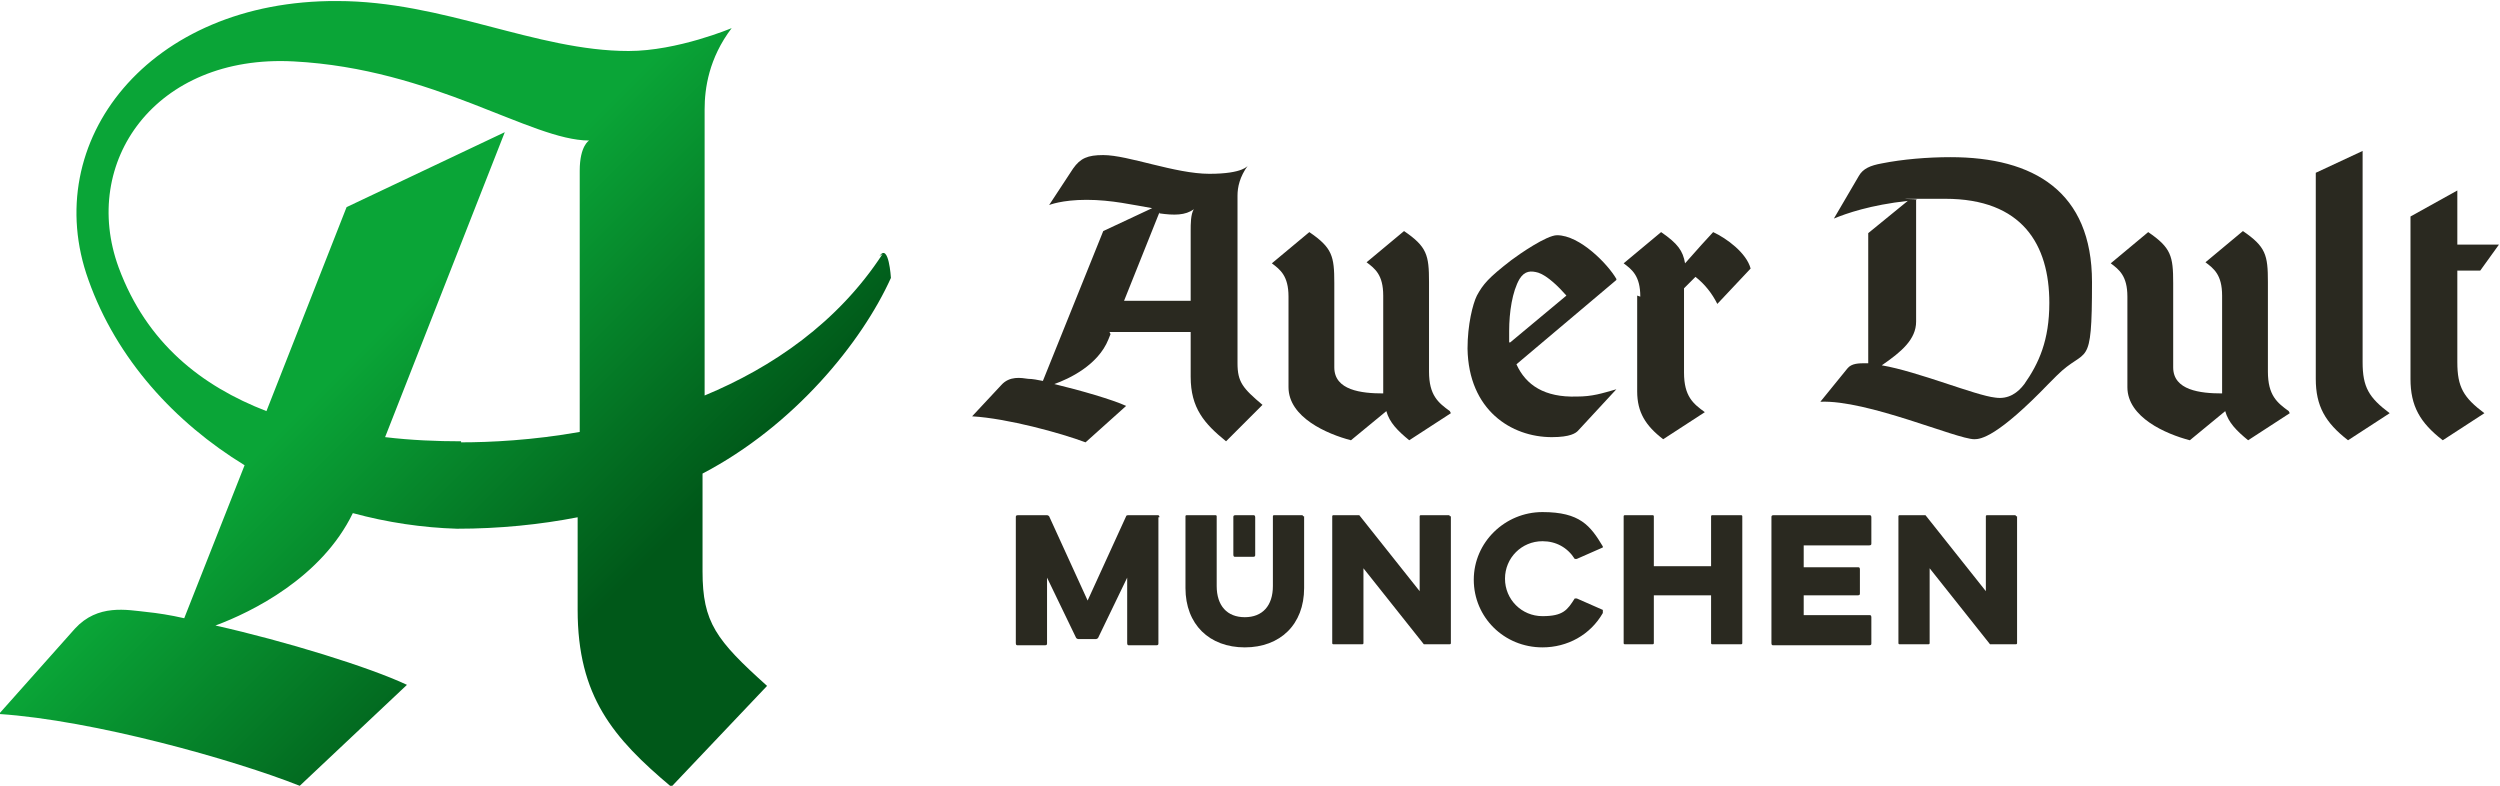 <?xml version="1.0" encoding="UTF-8"?>
<svg xmlns="http://www.w3.org/2000/svg" xmlns:xlink="http://www.w3.org/1999/xlink" version="1.1" viewBox="0 0 240.2 75.5">
  <!-- Generator: Adobe Illustrator 29.3.1, SVG Export Plug-In . SVG Version: 2.1.0 Build 151)  -->
  <defs>
    <style>
      .st0 {
        fill: url(#Unbenannter_Verlauf_6);
      }

      .st1 {
        isolation: isolate;
      }

      .st2 {
        mix-blend-mode: multiply;
      }

      .st3 {
        fill: #2a2920;
      }
    </style>
    <linearGradient id="Unbenannter_Verlauf_6" data-name="Unbenannter Verlauf 6" x1="9.9" y1="10.3" x2="69.9" y2="70.3" gradientUnits="userSpaceOnUse">
      <stop offset=".4" stop-color="#0aa537"/>
      <stop offset=".8" stop-color="#005819"/>
    </linearGradient>
  </defs>
  <g class="st1">
    <g id="Ebene_1">
      <g>
        <path class="st3" d="M179.8,49.7v2.5c0,.1,0,.2-.2.2h-6.3v2.1h5.2c.1,0,.2,0,.2.2v2.3c0,.1,0,.2-.2.2h-5.2v1.9h6.3c.1,0,.2,0,.2.2v2.5c0,.1,0,.2-.2.2h-9.2c-.1,0-.2,0-.2-.2v-12.1c0-.1,0-.2.2-.2h9.2c.1,0,.2,0,.2.2"/>
        <path class="st3" d="M154,58.8s0,0,0,.1c-1.2,2.1-3.4,3.3-5.8,3.3-3.7,0-6.6-2.9-6.6-6.5s3-6.5,6.6-6.5,4.6,1.3,5.8,3.3c0,0,0,0,0,.1,0,0,0,0,0,0l-2.5,1.1c0,0-.1,0-.2,0-.7-1.1-1.8-1.7-3.1-1.7-2,0-3.6,1.6-3.6,3.6s1.6,3.6,3.6,3.6,2.4-.6,3.1-1.7c0,0,.1,0,.2,0l2.5,1.1s0,0,0,0"/>
        <path class="st3" d="M167.4,49.6v12.2c0,0,0,.1-.1.1h-2.8c0,0-.1,0-.1-.1v-4.6h-5.5v4.6c0,0,0,.1-.1.1h-2.7c0,0-.1,0-.1-.1v-12.2c0,0,0-.1.1-.1h2.7c0,0,.1,0,.1.1v4.8h5.5v-4.8c0,0,0-.1.1-.1h2.8c0,0,.1,0,.1.1"/>
        <path class="st3" d="M139.4,49.6v12.2c0,0,0,.1-.1.1h-2.4s0,0-.1,0l-5.8-7.3v7.2c0,0,0,.1-.1.1h-2.8c0,0-.1,0-.1-.1v-12.2c0,0,0-.1.1-.1h2.4s0,0,.1,0l5.8,7.3v-7.2c0,0,0-.1.1-.1h2.7c0,0,.1,0,.1.1"/>
        <path class="st3" d="M193.8,49.6v12.2c0,0,0,.1-.1.1h-2.4s0,0-.1,0l-5.8-7.3v7.2c0,0,0,.1-.1.1h-2.8c0,0-.1,0-.1-.1v-12.2c0,0,0-.1.1-.1h2.4s0,0,.1,0l5.8,7.3v-7.2c0,0,0-.1.1-.1h2.7c0,0,.1,0,.1.1"/>
        <path class="st3" d="M125.3,49.6v6.9c0,3.5-2.3,5.7-5.7,5.7s-5.7-2.2-5.7-5.7v-6.9c0,0,0-.1.1-.1h2.8c0,0,.1,0,.1.1v6.7c0,1.9,1,3,2.7,3s2.7-1.1,2.7-3v-6.7c0,0,0-.1.1-.1h2.7c0,0,.1,0,.1.1"/>
        <path class="st3" d="M111.3,49.7v12.1c0,.1,0,.2-.2.2h-2.6c-.1,0-.2,0-.2-.2v-6.3l-2.8,5.8c0,0-.1.1-.2.1h-1.7c0,0-.1,0-.2-.1l-2.8-5.8v6.3c0,.1,0,.2-.2.2h-2.6c-.1,0-.2,0-.2-.2v-12.1c0-.1,0-.2.2-.2h2.8c0,0,.1,0,.2.1l3.7,8.1,3.7-8.1c0,0,0-.1.2-.1h2.8c.1,0,.2,0,.2.2"/>
        <path class="st3" d="M118.5,53.3v-3.6c0-.1,0-.2.2-.2h1.7c.1,0,.2,0,.2.2v3.6c0,.1,0,.2-.2.2h-1.7c-.1,0-.2,0-.2-.2"/>
      </g>
      <g class="st2">
        <path class="st3" d="M106.7,32.1l-.2.5c-1,2.5-3.8,3.8-5.2,4.3,2.5.6,5.6,1.5,6.9,2.1l-3.9,3.5c-2.4-.9-7.5-2.3-10.9-2.5l2.8-3c.8-.9,1.9-.7,2.6-.6.4,0,.9.1,1.4.2l5.8-14.4,4.7-2.2c-1.8-.3-3.9-.8-6.3-.8s-3.6.5-3.6.5l2.3-3.5c.7-1,1.4-1.3,2.9-1.3,2.4,0,6.9,1.8,10.2,1.8s3.7-.8,3.7-.8c-.8,1.1-1,2.1-1,2.9v16.1c0,1.8.5,2.4,2.4,4l-3.5,3.5c-2.1-1.7-3.4-3.2-3.4-6.2v-4.3h-7.8ZM111.4,20.4l-3.4,8.5h6.4v-6.7c0-.7,0-1.6.3-2.1-.8.6-1.9.6-3.3.4Z"/>
        <path class="st3" d="M139.4,39.7l-4,2.6c-1.1-.9-1.9-1.7-2.2-2.8l-3.4,2.8c-2.3-.6-6-2.2-6-5.1v-8.7c0-2-.8-2.6-1.6-3.2l3.6-3c2.2,1.5,2.4,2.3,2.4,4.9v8.1c0,2.2,2.6,2.5,4.7,2.5v-9.4c0-2-.8-2.6-1.6-3.2l3.6-3c2.2,1.5,2.4,2.3,2.4,4.9v8.6c0,2.3.9,3,2,3.8Z"/>
        <path class="st3" d="M155.3,26.9l-9.6,8.1c.9,2,2.7,3.2,5.8,3.1,1.5,0,2.4-.3,3.8-.7l-3.7,4c-.2.2-.7.6-2.5.6-3.9,0-8-2.6-8.1-8.5,0-2.3.5-4.3.9-5.1.6-1.1,1.1-1.7,3.3-3.4.8-.6,3.4-2.4,4.4-2.4,2.2,0,4.9,2.8,5.7,4.2ZM145.1,32.9l5.4-4.5c-.7-.8-1.8-1.9-2.7-2.2-.7-.2-1.3-.2-1.8.6-.7,1.2-1,3.2-1,5,0,.4,0,.8,0,1.1Z"/>
        <path class="st3" d="M157.6,28.5c0-2-.8-2.6-1.6-3.2l3.6-3c1.6,1.1,2.1,1.8,2.3,3l1.6-1.8,1.1-1.2c1.3.6,3.2,2,3.6,3.5l-3.2,3.4c-.5-1-1.2-1.9-2.1-2.6l-1.1,1.1v8.1c0,2.3.9,3,2,3.8l-4,2.6c-1.7-1.3-2.5-2.6-2.5-4.6v-9.2Z"/>
        <path class="st3" d="M179.5,35v-12.6l3.8-3.1c-3.6.4-5.9,1.2-7.1,1.7l2.4-4.1c.4-.7,1.1-1,2.2-1.2,2-.4,4.4-.6,6.6-.6,8,0,13.6,3.3,13.6,12s-.5,6.1-3.4,9l-.7.7c-5,5.2-6.6,5.4-7.2,5.4-1.7,0-10.3-3.8-14.8-3.6l2.6-3.2c.4-.5,1.1-.5,1.8-.5h.2ZM184.1,19.2v11.7c0,1.7-1.4,2.9-3.3,4.2,3.5.6,9,2.9,10.9,3.1,1.3.2,2.2-.5,2.8-1.3,1.4-2,2.4-4.2,2.4-7.8,0-5.6-2.6-10-10-10s-1.9,0-2.8.1Z"/>
        <path class="st3" d="M220,39.7l-4,2.6c-1.1-.9-1.9-1.7-2.2-2.8l-3.4,2.8c-2.3-.6-6-2.2-6-5.1v-8.7c0-2-.8-2.6-1.6-3.2l3.6-3c2.2,1.5,2.4,2.3,2.4,4.9v8.1c0,2.2,2.6,2.5,4.7,2.5v-9.4c0-2-.8-2.6-1.6-3.2l3.6-3c2.2,1.5,2.4,2.3,2.4,4.9v8.6c0,2.3.9,3,2,3.8Z"/>
        <path class="st3" d="M227,34.8c0,2.4.6,3.4,2.6,4.9l-4,2.6c-2.2-1.7-3.1-3.3-3.1-5.9v-19.8l4.5-2.1v20.3Z"/>
        <path class="st3" d="M236.1,34.8c0,2.4.6,3.4,2.6,4.9l-4,2.6c-2.2-1.7-3.1-3.3-3.1-5.9v-15.6l4.5-2.5v5.2h4l-1.8,2.5h-2.2v8.9h0Z"/>
      </g>
      <path class="st0" d="M84.8,24.4c-4.3,6.6-10.6,10.9-17.1,13.6V10.5c0-2,.4-4.9,2.6-7.8,0,0-5.2,2.2-9.9,2.2-8.9,0-17.8-4.8-28-4.8C14.3,0,3.7,13.6,8.5,26.9c2.7,7.6,8.3,13.7,15,17.8l-5.8,14.7c-1.3-.3-2.6-.5-3.6-.6-1.9-.2-4.7-.8-6.9,1.6l-7.3,8.2c9.1.6,22.6,4.4,28.9,6.9l10.3-9.7c-3.6-1.7-11.7-4.2-18.4-5.7,3.5-1.3,10.2-4.6,13.2-10.8,3.3.9,6.7,1.4,10,1.5,4.1,0,8-.4,11.6-1.1v8.9c0,8.3,3.4,12.3,9,17l9.2-9.7c-4.9-4.4-6.2-6.1-6.2-11v-9.4c8.8-4.6,15.3-12.6,18.1-18.8,0,0-.2-3.4-1.1-2.1ZM44.3,42.4c-2.3,0-4.8-.1-7.3-.4l11.5-29.3-15.2,7.2-7.7,19.6c-6.2-2.4-11.5-6.5-14.2-13.8C7.7,15.6,14.9,5.2,28.2,5.9c13.5.7,22.8,7.6,28.4,7.6,0,0-.9.5-.9,2.9v25.1c-4.5.8-8.6,1-11.4,1Z"/>
    </g>
  </g>
</svg>